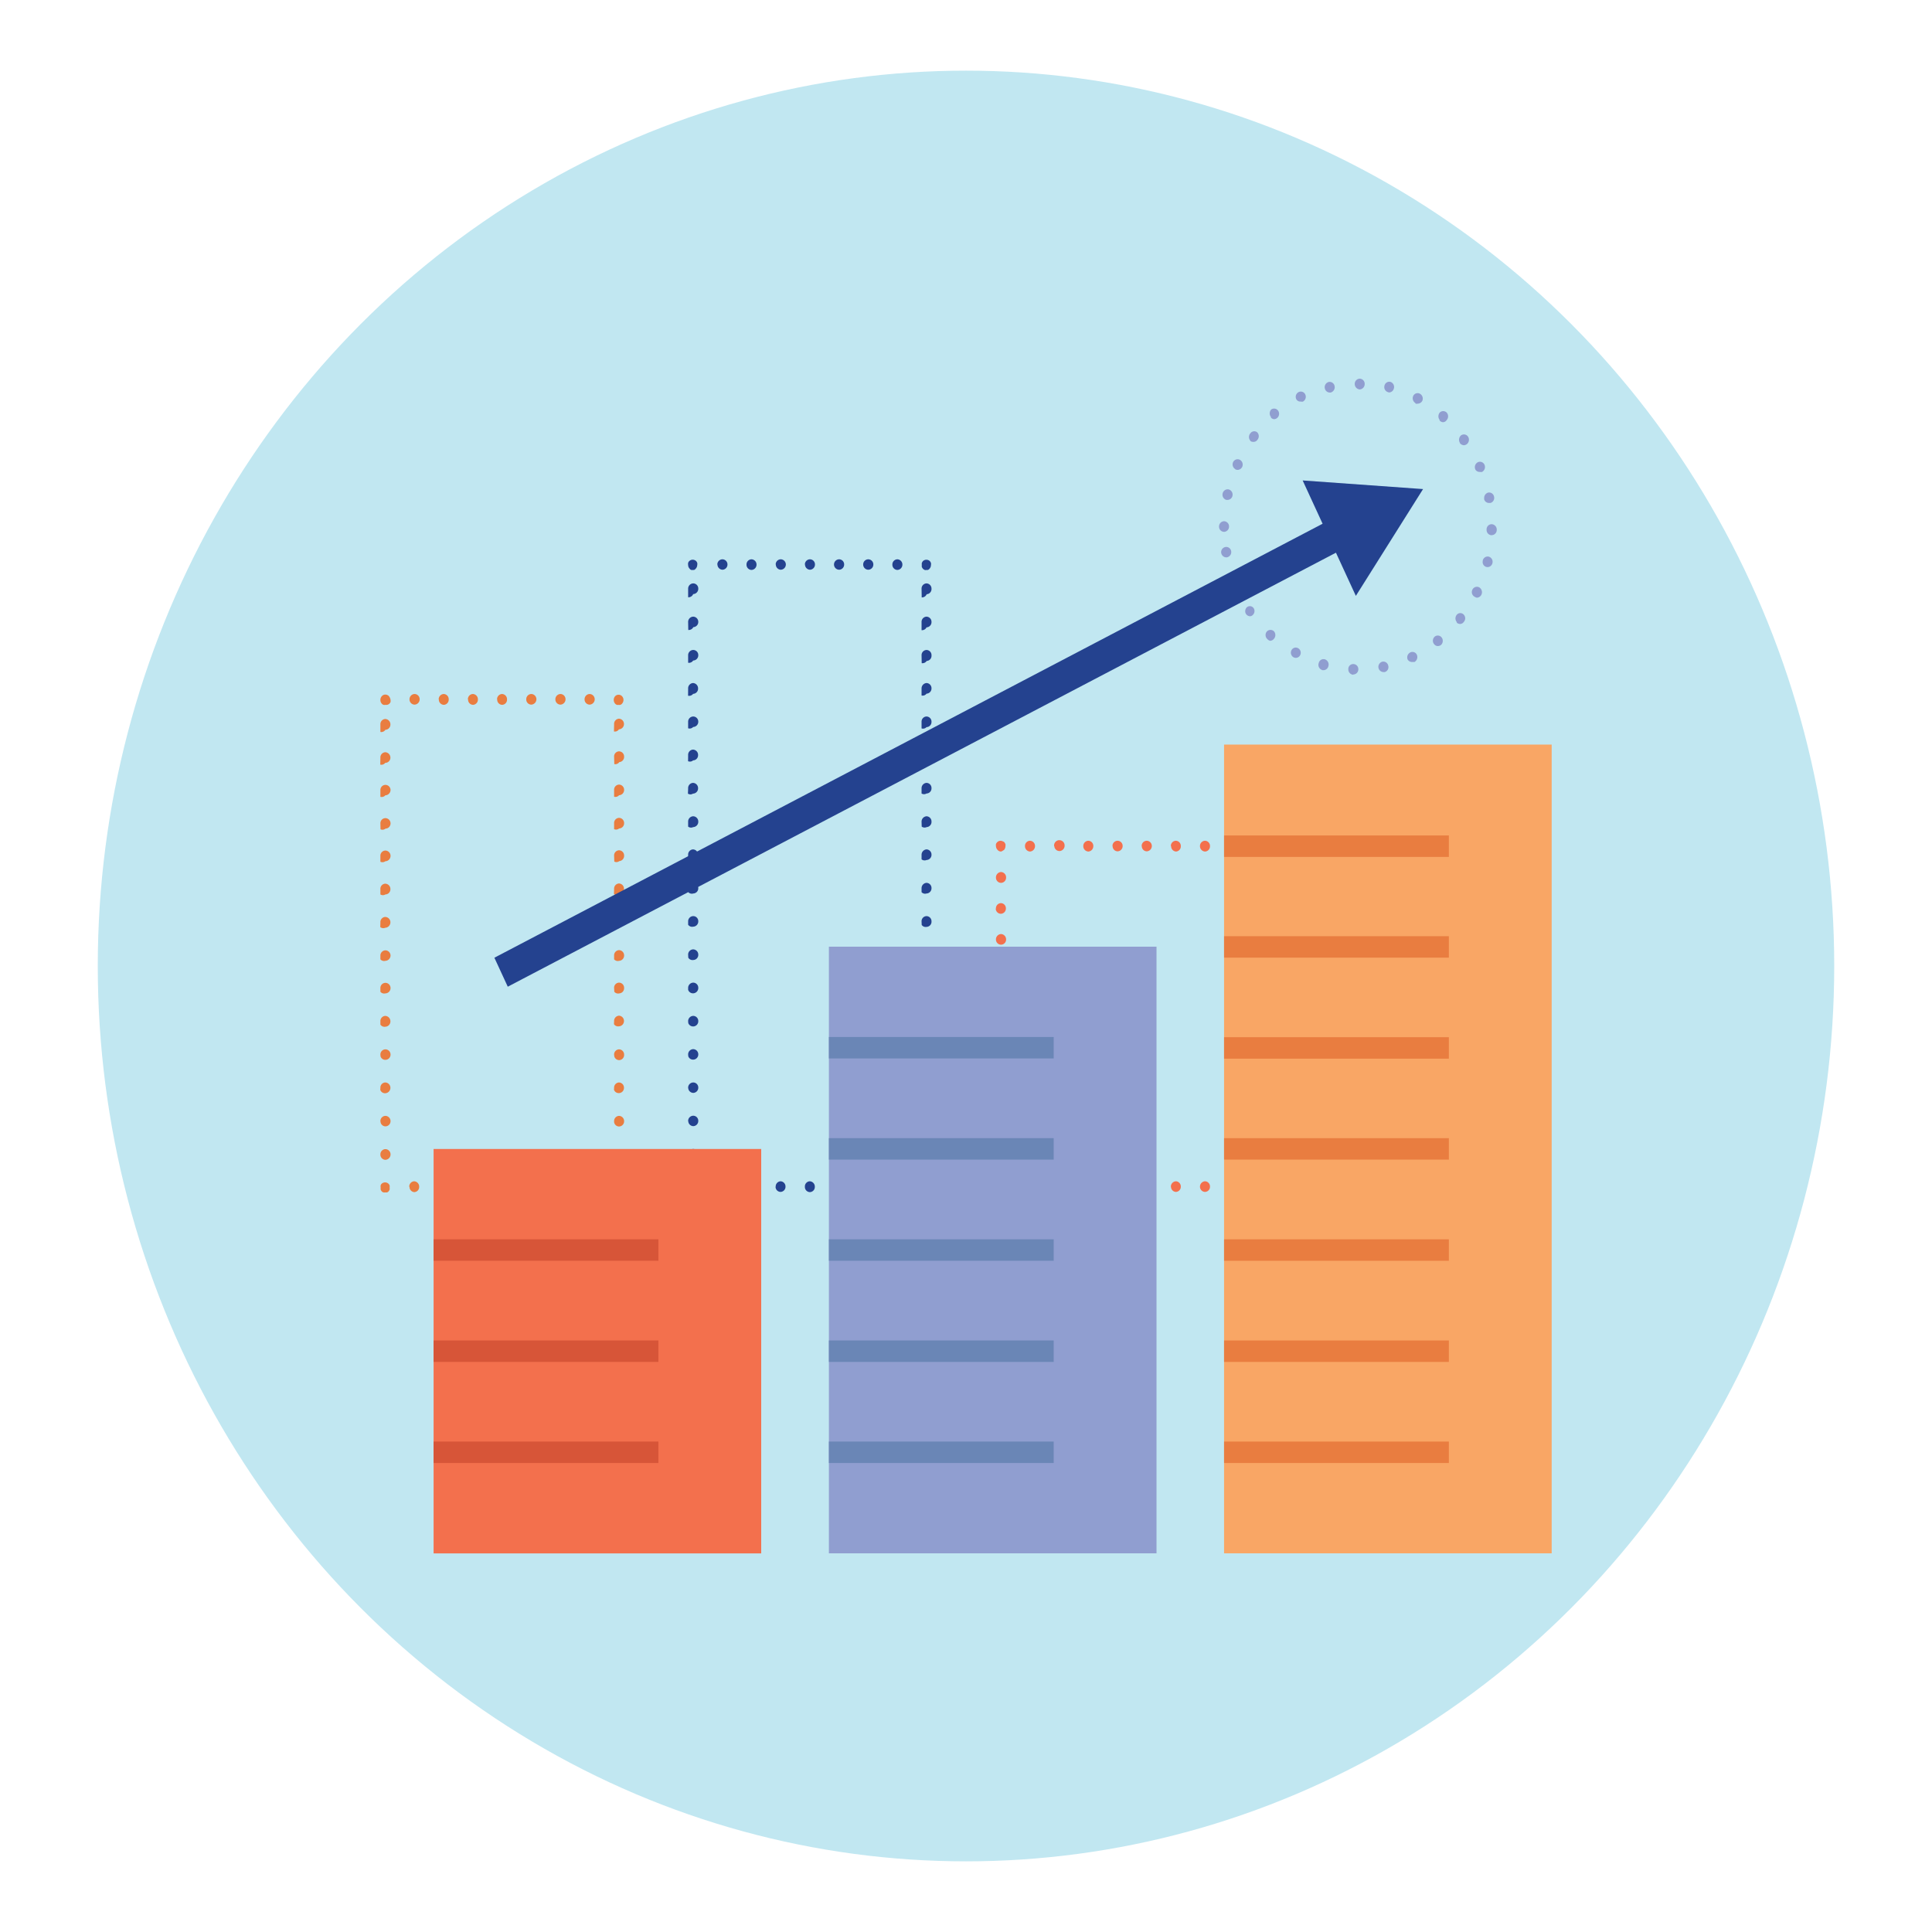 <?xml version="1.0" encoding="UTF-8"?> <svg xmlns="http://www.w3.org/2000/svg" viewBox="0 0 280 280"><defs><style> .cls-1 { fill: #c1e7f1; } .cls-2 { fill: #909ed0; } .cls-3 { fill: #e97d40; } .cls-4 { fill: #24428f; } .cls-5 { fill: #f3704d; } .cls-6 { fill: #f9a665; } .cls-7 { fill: #d75538; } .cls-8 { fill: #6a86b6; } </style></defs><title>reccomendation</title><g id="Layer_1" data-name="Layer 1"><ellipse class="cls-1" cx="140" cy="140" rx="125.83" ry="129.76"></ellipse><g><path class="cls-2" d="M196.12,97.79a.77.77,0,0,1-.71-.8h0a.71.71,0,0,1,.66-.75h.09a.73.73,0,0,1,.7.75V97h0a.74.74,0,0,1-.72.75h0Zm3.66-1a.77.77,0,0,1,.59-.9h0a.73.73,0,0,1,.83.61h0a.74.74,0,0,1-.51.9h-.19A.75.75,0,0,1,199.78,96.78Zm-8.16.31h0a.77.77,0,0,1-.5-1v0h0a.71.71,0,0,1,.88-.55h0a.8.8,0,0,1,.52,1h0a.75.75,0,0,1-.7.58h-.2ZM204,95.57a.81.81,0,0,1,.36-1h0a.7.7,0,0,1,1,.37v0h0a.83.83,0,0,1-.36,1h-.3A.74.74,0,0,1,204,95.57Zm-16.53-.31a.77.77,0,0,1-.31-1v0h0a.69.69,0,0,1,.95-.33l0,0h0a.76.76,0,0,1,.33,1l0,0h0a.7.7,0,0,1-.65.41h0A.58.58,0,0,1,187.48,95.26Zm20.35-1.93a.79.79,0,0,1,.13-1.08h0a.7.7,0,0,1,1,.16h0a.81.81,0,0,1-.13,1.08h0a.8.8,0,0,1-.45.14h0A.65.65,0,0,1,207.83,93.33Zm-24.19-.75a.8.8,0,0,1,0-1.09l0,0h0a.73.73,0,0,1,1,0h0a.83.83,0,0,1,0,1.09h0a.73.73,0,0,1-.57.29h0A.86.86,0,0,1,183.64,92.58Zm27.51-2.41a.83.83,0,0,1,0-1.09h0a.67.67,0,0,1,1,0l0,0h0a.78.78,0,0,1,0,1.06l0,0h0a.67.67,0,0,1-.54.29h0a.76.76,0,0,1-.48-.19Zm-30.59-1.23a.81.81,0,0,1,.14-.92h0a.67.67,0,0,1,1,.12l0,0h0a.78.78,0,0,1-.14,1h0a.56.56,0,0,1-.43.17h0a.74.74,0,0,1-.57-.38Zm33.15-2.46a.77.77,0,0,1-.32-1l0,0h0a.73.73,0,0,1,1-.36h0a.83.83,0,0,1,.32,1.06h0a.76.76,0,0,1-.66.44h0A.79.79,0,0,1,213.71,86.48ZM178.3,84.82h0a.78.78,0,0,1,.38-1h0a.74.74,0,0,1,1,.4h0a.81.81,0,0,1-.39,1H179A.74.74,0,0,1,178.3,84.82Zm37.12-2.65a.73.73,0,0,1-.53-.85s0,0,0-.07h0a.73.73,0,0,1,.86-.58h0a.77.77,0,0,1,.55.92v0h0a.74.74,0,0,1-.71.6h0Zm-38.43-2h0a.76.76,0,0,1,.59-.89h0a.72.72,0,0,1,.85.6v0h0a.77.77,0,0,1-.6.89h0A.75.75,0,0,1,177,80.19Zm39.18-2.6a.75.75,0,0,1-.72-.78v0h0a.75.75,0,0,1,.67-.82h.07a.78.78,0,0,1,.73.82h0a.75.75,0,0,1-.73.77h0Zm-39.5-1.26a.76.76,0,0,1,.73-.77h0a.75.75,0,0,1,.72.77h0a.75.75,0,0,1-.72.77h0a.75.75,0,0,1-.73-.77Zm38.44-4a.8.8,0,0,1,.56-.92h0a.73.73,0,0,1,.86.59h0a.76.76,0,0,1-.51.91h-.19a.72.72,0,0,1-.75-.6Zm-37.38.14a.78.78,0,0,1-.54-.92h0a.75.75,0,0,1,.88-.6h0a.78.78,0,0,1,.55.92v0h0a.74.74,0,0,1-.73.6h-.16ZM213.8,68h0a.81.81,0,0,1,.36-1h0a.72.72,0,0,1,1,.39h0a.81.81,0,0,1-.36,1h0a.58.58,0,0,1-.32,0h0a.69.69,0,0,1-.68-.38Zm-34.75,0a.79.79,0,0,1-.35-1h0a.72.72,0,0,1,1-.36h0a.8.8,0,0,1,.34,1h0a.76.76,0,0,1-.66.46h0A.74.74,0,0,1,179,68Zm32.55-3.79a.85.85,0,0,1,.14-1.11h0a.72.72,0,0,1,1,.15h0a.83.83,0,0,1-.14,1.11h0a.83.83,0,0,1-.45.17h0a.82.82,0,0,1-.61-.36Zm-30.38-.33a.81.81,0,0,1,0-1.09h0a.68.68,0,0,1,1-.12h0a.81.81,0,0,1,0,1.09h0a.66.66,0,0,1-.56.28h0A.73.73,0,0,1,181.22,63.92Zm27.44-3a.86.86,0,0,1,0-1.09h0a.71.71,0,0,1,1,0h0a.81.81,0,0,1,0,1.09h0a.64.64,0,0,1-.54.31h0a.77.77,0,0,1-.5-.26Zm-24.44-.41a.86.86,0,0,1,0-1.11h0a.71.71,0,0,1,1,.14h0a.79.79,0,0,1-.13,1.08h0a.7.7,0,0,1-.45.17h0a.74.74,0,0,1-.46-.24Zm20.92-2.05a.81.81,0,0,1-.34-1h0a.7.7,0,0,1,1-.35h0a.81.81,0,0,1,.34,1h0a.76.76,0,0,1-.65.43h0a.78.78,0,0,1-.34,0Zm-17.28-.58a.77.77,0,0,1,.32-1h0a.71.71,0,0,1,1,.35h0a.79.79,0,0,1-.33,1h0a.44.44,0,0,1-.32,0h0a.65.65,0,0,1-.66-.33Zm13.32-1a.76.76,0,0,1-.54-.91h0a.72.72,0,0,1,.86-.59h0a.77.77,0,0,1,.52.92h0a.75.75,0,0,1-.7.62h0ZM192,56.27a.78.78,0,0,1,.56-.91h0a.73.73,0,0,1,.86.59h0a.8.8,0,0,1-.57.94h-.16A.75.75,0,0,1,192,56.27Zm5.06.17a.79.79,0,0,1-.72-.79h0a.75.75,0,0,1,.72-.77h0a.74.74,0,0,1,.72.77h0a.77.77,0,0,1-.72.79h0Z"></path><path class="cls-3" d="M89.67,102.15a.62.62,0,0,1-.27,0,.59.59,0,0,1-.25-.17.8.8,0,0,1-.2-.55.78.78,0,0,1,.2-.53.69.69,0,0,1,1,0v0a.78.78,0,0,1,.21.53.81.81,0,0,1-.21.55.49.49,0,0,1-.52.17Z"></path><path class="cls-3" d="M84.72,101.36a.76.76,0,0,1,.72-.78h0a.76.76,0,0,1,.75.75v0h0a.77.77,0,0,1-.75.79h0a.75.75,0,0,1-.72-.77Zm-4.23,0a.76.76,0,0,1,.73-.78h0a.75.75,0,0,1,.74.75v0h0a.77.77,0,0,1-.74.79h0a.75.75,0,0,1-.73-.77Zm-4.22,0a.75.75,0,0,1,.72-.78h0a.76.76,0,0,1,.75.75v0h0a.78.78,0,0,1-.75.79h0a.74.74,0,0,1-.72-.77Zm-4.23,0a.75.75,0,0,1,.72-.78h0a.75.75,0,0,1,.72.78h0a.74.74,0,0,1-.7.79h0a.74.74,0,0,1-.72-.77Zm-4.23,0a.75.75,0,0,1,.72-.78h0a.76.76,0,0,1,.73.78h0a.75.75,0,0,1-.7.79h0a.74.74,0,0,1-.72-.77Zm-4.23,0a.76.76,0,0,1,.73-.78h0a.75.75,0,0,1,.72.78h0a.75.75,0,0,1-.7.79h0a.75.75,0,0,1-.73-.77Zm-4.23,0a.76.76,0,0,1,.73-.78h0a.75.75,0,0,1,.74.75v0h0a.77.77,0,0,1-.74.79h0a.75.75,0,0,1-.73-.77Z"></path><path class="cls-3" d="M55.85,102.15a.62.62,0,0,1-.27,0,.53.53,0,0,1-.25-.17.8.8,0,0,1-.2-.55.78.78,0,0,1,.2-.53.68.68,0,0,1,.81-.17.48.48,0,0,1,.23.17,1.09,1.09,0,0,1,.23.84,1,1,0,0,1-.16.24A.69.69,0,0,1,55.85,102.15Z"></path><path class="cls-3" d="M55.13,167.31a.75.75,0,0,1,.72-.77h0a.76.76,0,0,1,.75.75v0h0a.78.78,0,0,1-.75.8h0a.75.75,0,0,1-.72-.77Zm0-4.82a.75.75,0,0,1,.72-.77h0a.76.76,0,0,1,.75.75v0h0a.75.75,0,0,1-.73.77h0a.72.72,0,0,1-.72-.65Zm0-4.82a.74.74,0,0,1,.7-.79h0a.77.77,0,0,1,.75.79h0a.78.78,0,0,1-.75.77h0a.72.72,0,0,1-.72-.5Zm0-4.82a.74.74,0,0,1,.72-.77h0a.75.75,0,0,1,.75.75v0h0a.75.75,0,0,1-.73.77h0a.71.71,0,0,1-.72-.51Zm0-4.82a.75.75,0,0,1,.7-.8h0a.78.78,0,0,1,.75.8h0a.76.76,0,0,1-.73.77h0a.71.71,0,0,1-.72-.31Zm0-4.82a.74.74,0,0,1,.72-.77h0a.75.75,0,0,1,.75.74v0h0a.77.77,0,0,1-.75.79h0a.7.7,0,0,1-.72-.24Zm0-4.7a.75.75,0,0,1,.72-.78h0a.76.76,0,0,1,.75.75v0h0a.78.78,0,0,1-.75.77h0a.7.7,0,0,1-.72-.22Zm0-4.83a.74.74,0,0,1,.7-.79h0a.77.77,0,0,1,.75.79h0a.79.79,0,0,1-.75.78h0a.7.7,0,0,1-.72-.1Zm0-4.82a.74.74,0,0,1,.7-.79h0a.77.77,0,0,1,.75.79h0a.75.75,0,0,1-.73.77h0a.67.67,0,0,1-.72,0Zm0-4.82a.74.74,0,0,1,.72-.77h0a.76.76,0,0,1,.75.75v0h0a.78.78,0,0,1-.75.8h0a.7.7,0,0,1-.72.07Zm0-4.7a.74.74,0,0,1,.72-.77h0a.76.76,0,0,1,.75.75v0h0a.75.75,0,0,1-.73.77h0a.68.68,0,0,1-.72.1Zm0-4.82a.74.74,0,0,1,.72-.77h0a.75.75,0,0,1,.75.74v0h0a.78.78,0,0,1-.75.77h0a.7.7,0,0,1-.72.22Zm0-4.7a.75.75,0,0,1,.7-.8h0a.78.78,0,0,1,.75.8h0a.75.75,0,0,1-.75.74h0a.68.68,0,0,1-.72.25Zm0-4.82a.75.75,0,0,1,.7-.8h0a.78.78,0,0,1,.75.8h0a.76.76,0,0,1-.73.77h0a.7.7,0,0,1-.72.31Z"></path><path class="cls-3" d="M55.85,172.81a.62.62,0,0,1-.27,0,.52.52,0,0,1-.25-.14.92.92,0,0,1-.16-.27,1.41,1.41,0,0,1,0-.29.81.81,0,0,1,0-.31.45.45,0,0,1,.14-.24.73.73,0,0,1,1,0,1,1,0,0,1,.16.24,1.61,1.61,0,0,1,0,.31,1.41,1.41,0,0,1,0,.29,1.2,1.2,0,0,1-.16.27.43.43,0,0,1-.23.14A.62.62,0,0,1,55.85,172.81Z"></path><path class="cls-3" d="M84.72,172a.76.76,0,0,1,.7-.8h0a.77.77,0,0,1,.75.8h0a.74.74,0,0,1-.72.77h0A.75.75,0,0,1,84.72,172Zm-4.23,0a.76.76,0,0,1,.7-.8h0a.77.77,0,0,1,.74.8h0a.74.74,0,0,1-.72.77h0A.75.75,0,0,1,80.49,172Zm-4.22,0a.75.75,0,0,1,.7-.8h0a.75.75,0,0,1,.72.77v0h0a.74.74,0,0,1-.72.77h0a.74.74,0,0,1-.72-.77ZM72,172a.76.76,0,0,1,.7-.8h0a.76.76,0,0,1,.73.77,0,0,0,0,1,0,0h0a.74.74,0,0,1-.72.77h0A.74.74,0,0,1,72,172Zm-4.23,0a.78.78,0,0,1,.72-.8h0a.76.76,0,0,1,.73.77v0h0a.75.75,0,0,1-.73.77h0A.74.74,0,0,1,67.81,172Zm-4.23,0a.76.76,0,0,1,.7-.8h0A.75.75,0,0,1,65,172v0h0a.74.74,0,0,1-.72.77h0A.75.75,0,0,1,63.58,172Zm-4.23,0a.77.77,0,0,1,.7-.8h0a.77.77,0,0,1,.74.8h0a.74.74,0,0,1-.72.77h0A.75.75,0,0,1,59.35,172Z"></path><path class="cls-3" d="M89.67,172.81a.67.67,0,0,1-.52-.22A.83.83,0,0,1,89,172a.81.81,0,0,1,0-.31,1,1,0,0,1,.16-.25.75.75,0,0,1,1,0,.72.72,0,0,1,.16.25.81.81,0,0,1,0,.31.64.64,0,0,1,0,.36.63.63,0,0,1-.16.27.68.68,0,0,1-.25.14Z"></path><path class="cls-3" d="M89,167.31a.75.75,0,0,1,.72-.77h0a.76.76,0,0,1,.73.77h0a.75.75,0,0,1-.7.8h0a.75.75,0,0,1-.72-.77Zm0-4.82a.75.75,0,0,1,.72-.77h0a.76.76,0,0,1,.73.77h0a.75.75,0,0,1-.73.77h0a.73.73,0,0,1-.72-.65Zm0-4.82a.75.75,0,0,1,.7-.79h0a.75.75,0,0,1,.73.77v0h0a.75.75,0,0,1-.73.77h0a.72.72,0,0,1-.72-.5Zm0-4.82a.74.74,0,0,1,.72-.77h0a.75.75,0,0,1,.73.77h0a.74.74,0,0,1-.7.79h0a.73.73,0,0,1-.72-.54ZM89,148a.76.76,0,0,1,.7-.8h0a.76.76,0,0,1,.73.77v0h0a.76.76,0,0,1-.73.77h0a.71.71,0,0,1-.72-.31Zm0-4.82a.74.74,0,0,1,.72-.77h0a.75.75,0,0,1,.73.77h0a.75.75,0,0,1-.7.79h0a.7.7,0,0,1-.72-.24Zm0-4.7a.75.75,0,0,1,.72-.78h0a.76.76,0,0,1,.73.78h0a.76.76,0,0,1-.73.77h0a.7.7,0,0,1-.72-.22Zm0-4.83a.75.75,0,0,1,.7-.79h0a.75.75,0,0,1,.73.77v0h0a.76.76,0,0,1-.73.78h0a.7.7,0,0,1-.72-.1Zm0-4.82a.75.75,0,0,1,.7-.79h0a.75.75,0,0,1,.73.77v0h0a.75.75,0,0,1-.73.77h0a.67.67,0,0,1-.72,0ZM89,124a.74.74,0,0,1,.72-.77h0a.75.75,0,0,1,.73.77h0a.76.76,0,0,1-.7.8h0a.69.69,0,0,1-.72.07Zm0-4.7a.74.74,0,0,1,.72-.77h0a.75.75,0,0,1,.73.77h0a.75.75,0,0,1-.73.77h0a.68.68,0,0,1-.72.1Zm0-4.82a.74.74,0,0,1,.72-.77h0a.75.75,0,0,1,.73.77h0a.76.76,0,0,1-.73.77h0a.7.7,0,0,1-.72.22Zm0-4.82a.74.74,0,0,1,.72-.77h0a.75.75,0,0,1,.73.77h0a.75.75,0,0,1-.7.79h0a.7.7,0,0,1-.72.29Zm0-4.7a.75.75,0,0,1,.7-.8h0a.76.76,0,0,1,.73.77v0h0a.76.76,0,0,1-.73.77h0a.69.69,0,0,1-.72.31Z"></path><path class="cls-4" d="M134.28,82.6a.42.42,0,0,1-.27,0,.85.85,0,0,1-.25-.17,1,1,0,0,1-.16-.26.71.71,0,0,1,0-.29.71.71,0,0,1,0-.29.92.92,0,0,1,.16-.27.73.73,0,0,1,1,0,.92.92,0,0,1,.16.27.71.71,0,0,1,0,.29.81.81,0,0,1-.21.55.51.51,0,0,1-.24.17A.45.45,0,0,1,134.28,82.6Z"></path><path class="cls-4" d="M129.33,81.83a.74.74,0,0,1,.72-.77h0a.75.75,0,0,1,.73.77h0a.76.76,0,0,1-.73.77h0A.75.75,0,0,1,129.33,81.83Zm-4.23,0a.74.74,0,0,1,.72-.77h0a.74.74,0,0,1,.75.74v0h0a.75.75,0,0,1-.72.77h0A.75.75,0,0,1,125.1,81.83Zm-4.23,0a.75.75,0,0,1,.73-.77h0a.73.73,0,0,1,.74.74v0h0a.75.75,0,0,1-.72.77h0A.76.76,0,0,1,120.87,81.83Zm-4.22,0a.74.74,0,0,1,.72-.77h0a.73.73,0,0,1,.74.74v0h0a.75.75,0,0,1-.72.77h0a.75.75,0,0,1-.72-.77Zm-4.23,0a.74.74,0,0,1,.72-.77h0a.75.75,0,0,1,.75.74v0h0a.76.76,0,0,1-.73.77h0a.75.75,0,0,1-.72-.77Zm-4.23,0a.74.74,0,0,1,.72-.77h0a.75.75,0,0,1,.73.77h0a.76.76,0,0,1-.73.77h0a.75.75,0,0,1-.72-.77Zm-4.23,0a.75.75,0,0,1,.73-.77h0a.74.74,0,0,1,.74.74v0h0a.75.75,0,0,1-.72.77h0a.76.76,0,0,1-.73-.77Z"></path><path class="cls-4" d="M100.46,82.6a.61.61,0,0,1-.27,0,.4.4,0,0,1-.23-.17.75.75,0,0,1-.23-.55.71.71,0,0,1,0-.29.53.53,0,0,1,.16-.27.72.72,0,0,1,1,0,.67.67,0,0,1,.16.27.71.71,0,0,1,0,.29.83.83,0,0,1-.23.55.72.72,0,0,1-.22.17A.43.43,0,0,1,100.46,82.6Z"></path><path class="cls-4" d="M99.73,167.29a.75.75,0,0,1,.73-.77h0a.74.74,0,0,1,.74.75v0h0a.74.74,0,0,1-.72.77h0A.75.75,0,0,1,99.73,167.29Zm0-4.82a.75.75,0,0,1,.73-.77h0a.73.73,0,0,1,.74.74v0h0a.75.75,0,0,1-.72.77h0a.75.75,0,0,1-.73-.7Zm0-4.82a.75.75,0,0,1,.73-.77h0a.73.73,0,0,1,.74.74v0h0a.75.75,0,0,1-.72.77h0a.75.75,0,0,1-.73-.63Zm0-4.82a.76.76,0,0,1,.73-.78h0a.75.75,0,0,1,.74.75v0h0a.75.75,0,0,1-.72.77h0a.73.73,0,0,1-.73-.49Zm0-4.83a.76.76,0,0,1,.73-.77h0a.74.74,0,0,1,.74.75v0h0a.75.75,0,0,1-.72.78h0a.74.74,0,0,1-.73-.49Zm0-4.82a.76.76,0,0,1,.73-.77h0a.74.74,0,0,1,.74.75v0h0a.77.77,0,0,1-.74.8h0a.74.74,0,0,1-.73-.51Zm0-4.82a.75.75,0,0,1,.73-.77h0a.76.76,0,0,1,.74.77h0a.74.74,0,0,1-.72.77h0a.71.71,0,0,1-.73-.34Zm0-4.82a.75.75,0,0,1,.73-.77h0a.73.73,0,0,1,.74.74v0h0a.76.76,0,0,1-.74.79h0a.7.7,0,0,1-.73-.28Zm0-4.82a.75.75,0,0,1,.73-.77h0a.76.76,0,0,1,.74.77h0a.75.75,0,0,1-.72.77h0a.71.71,0,0,1-.73-.19Zm0-4.82a.75.75,0,0,1,.7-.8h0a.77.77,0,0,1,.74.8h0a.76.76,0,0,1-.74.77h0a.7.7,0,0,1-.73-.1Zm0-4.83a.76.76,0,0,1,.73-.77h0a.76.76,0,0,1,.74.77h0a.77.77,0,0,1-.74.8h0a.69.69,0,0,1-.73-.07Zm0-4.82a.75.75,0,0,1,.7-.79h0a.76.76,0,0,1,.74.79h0a.76.76,0,0,1-.74.77h0a.67.67,0,0,1-.73,0Zm0-4.82a.75.75,0,0,1,.7-.79h0a.76.76,0,0,1,.74.79h0a.74.74,0,0,1-.72.77h0a.68.68,0,0,1-.73.12Zm0-4.82a.75.75,0,0,1,.73-.77h0a.74.74,0,0,1,.74.75v0h0a.76.76,0,0,1-.74.77h0a.69.69,0,0,1-.73.19Zm0-4.82a.76.76,0,0,1,.7-.8h0a.77.77,0,0,1,.74.8h0a.75.75,0,0,1-.72.77h0a.72.72,0,0,1-.73.27Zm0-4.82a.75.75,0,0,1,.73-.77h0a.73.73,0,0,1,.74.74v0h0a.76.76,0,0,1-.74.79h0a.72.72,0,0,1-.73.32Zm0-4.82a.76.76,0,0,1,.73-.78h0a.75.75,0,0,1,.74.75v0h0a.75.75,0,0,1-.72.77h0a.74.74,0,0,1-.73.41Zm0-4.83a.76.76,0,0,1,.73-.77h0a.74.74,0,0,1,.74.75v0h0a.77.77,0,0,1-.74.8h0a.73.73,0,0,1-.73.46Z"></path><path class="cls-4" d="M100.46,172.81a.61.61,0,0,1-.5-.22.44.44,0,0,1-.16-.26.71.71,0,0,1,0-.29.81.81,0,0,1,0-.31.42.42,0,0,1,.16-.25.72.72,0,0,1,1,0,.72.72,0,0,1,.16.25.81.81,0,0,1,0,.31.83.83,0,0,1-.23.55A.67.67,0,0,1,100.46,172.81Z"></path><path class="cls-4" d="M129.33,172a.76.76,0,0,1,.7-.8h0a.76.76,0,0,1,.73.77v0h0a.75.75,0,0,1-.73.77h0A.74.74,0,0,1,129.33,172Zm-4.23,0a.76.76,0,0,1,.7-.8h0a.77.77,0,0,1,.75.8h0a.74.74,0,0,1-.72.77h0A.74.74,0,0,1,125.1,172Zm-4.23,0a.76.76,0,0,1,.7-.8h0a.77.77,0,0,1,.74.8h0a.74.74,0,0,1-.72.77h0A.75.75,0,0,1,120.87,172Zm-4.22,0a.75.75,0,0,1,.7-.8h0a.77.77,0,0,1,.74.8h0a.74.74,0,0,1-.72.77h0a.74.74,0,0,1-.72-.77Zm-4.23,0a.75.75,0,0,1,.7-.8h0a.75.75,0,0,1,.72.77v0h0a.74.74,0,0,1-.72.77h0a.74.74,0,0,1-.72-.77Zm-4.23,0a.78.78,0,0,1,.72-.8h0a.76.76,0,0,1,.73.77v0h0a.75.75,0,0,1-.73.77h0a.74.74,0,0,1-.72-.77ZM104,172a.78.78,0,0,1,.73-.8h0a.77.77,0,0,1,.74.8h0a.74.74,0,0,1-.72.77h0A.75.75,0,0,1,104,172Z"></path><path class="cls-4" d="M134.28,172.81a.72.72,0,0,1-.72-.72V172a.81.81,0,0,1,0-.31,1.28,1.28,0,0,1,.15-.25,1,1,0,0,1,.25-.16.71.71,0,0,1,.79.16,1,1,0,0,1,.16.25.81.81,0,0,1,0,.31.48.48,0,0,1,0,.29.76.76,0,0,1-.16.26,1,1,0,0,1-.52.22Z"></path><path class="cls-4" d="M133.56,167.29a.74.74,0,0,1,.72-.77h0a.74.74,0,0,1,.72.77h0a.74.74,0,0,1-.72.77h0A.74.74,0,0,1,133.56,167.29Zm0-4.82a.74.74,0,0,1,.72-.77h0a.74.74,0,0,1,.72.77h0a.75.75,0,0,1-.72.77h0a.74.74,0,0,1-.72-.7Zm0-4.82a.74.74,0,0,1,.72-.77h0a.74.74,0,0,1,.72.77h0a.74.74,0,0,1-.7.79h0a.75.75,0,0,1-.72-.65Zm0-4.82a.78.78,0,0,1,.72-.78h0a.75.75,0,0,1,.72.78h0a.75.75,0,0,1-.72.77h0a.72.72,0,0,1-.72-.49Zm0-4.83a.75.75,0,0,1,.72-.77h0a.75.75,0,0,1,.72.77h0a.75.75,0,0,1-.7.8h0a.74.74,0,0,1-.72-.51Zm0-4.82a.75.75,0,0,1,.72-.77h0a.75.75,0,0,1,.72.77h0a.75.75,0,0,1-.7.8h0a.74.74,0,0,1-.72-.51Zm0-4.82a.77.77,0,0,1,.72-.77h0a.74.74,0,0,1,.72.77h0a.75.75,0,0,1-.7.8h0a.72.72,0,0,1-.72-.37Zm0-4.82a.74.74,0,0,1,.72-.77h0a.74.74,0,0,1,.72.77h0a.74.74,0,0,1-.7.79h0a.71.71,0,0,1-.72-.28Zm0-4.82a.77.77,0,0,1,.72-.77h0a.74.74,0,0,1,.72.77h0a.75.75,0,0,1-.72.77h0a.69.69,0,0,1-.72-.19Zm0-4.82a.78.78,0,0,1,.72-.8h0a.75.75,0,0,1,.72.77v0h0a.75.75,0,0,1-.72.77h0a.7.7,0,0,1-.72-.1Zm0-4.83a.78.78,0,0,1,.72-.77h0a.75.75,0,0,1,.72.77h0a.75.75,0,0,1-.7.8h0a.72.72,0,0,1-.72-.07Zm0-4.82a.77.77,0,0,1,.72-.79h0a.74.74,0,0,1,.72.77v0h0a.74.74,0,0,1-.72.77h0a.69.69,0,0,1-.72,0Zm0-4.82a.77.77,0,0,1,.72-.79h0a.74.74,0,0,1,.72.77v0h0a.74.74,0,0,1-.72.77h0a.66.66,0,0,1-.72.12Zm0-4.82a.74.74,0,0,1,.72-.77h0a.74.74,0,0,1,.72.77h0a.74.74,0,0,1-.72.77h0a.7.7,0,0,1-.72.19Zm0-4.82a.78.78,0,0,1,.72-.8h0a.75.75,0,0,1,.72.77v0h0a.75.75,0,0,1-.72.77h0a.7.7,0,0,1-.72.27Zm0-4.82a.74.74,0,0,1,.72-.77h0A.74.74,0,0,1,135,95h0a.74.74,0,0,1-.7.79h0a.73.73,0,0,1-.72.32Zm0-4.82a.75.75,0,0,1,.72-.78h0a.75.75,0,0,1,.72.78h0a.75.75,0,0,1-.72.77h0a.73.73,0,0,1-.72.41Zm0-4.83a.75.75,0,0,1,.72-.77h0a.75.75,0,0,1,.72.77h0a.75.75,0,0,1-.7.8h0a.74.74,0,0,1-.72.46Z"></path><path class="cls-5" d="M178.89,123.41h-.27l-.18-.24a.81.81,0,0,1-.21-.55,1.41,1.41,0,0,1,0-.29l.16-.27a.79.79,0,0,1,1,0,.92.92,0,0,1,.16.27.71.71,0,0,1,0,.29.79.79,0,0,1-.75.79Z"></path><path class="cls-5" d="M173.91,122.62a.75.75,0,0,1,.73-.77h0a.74.74,0,0,1,.72.77h0a.75.75,0,0,1-.7.79h0A.77.77,0,0,1,173.91,122.62Zm-4.22,0a.74.74,0,0,1,.72-.77h0a.74.74,0,0,1,.72.77h0a.74.74,0,0,1-.7.79h0a.76.76,0,0,1-.7-.79Zm-4.23,0a.74.74,0,0,1,.72-.77h0a.75.75,0,0,1,.75.74v0h0a.77.77,0,0,1-.75.79h0a.74.74,0,0,1-.7-.79h0Zm-4.23,0a.74.74,0,0,1,.72-.77h0a.74.74,0,0,1,.75.74v0h0a.76.76,0,0,1-.75.79h0a.74.74,0,0,1-.7-.79h0Zm-4.23,0a.75.75,0,0,1,.73-.77h0a.74.74,0,0,1,.72.77h0a.77.77,0,0,1-.72.79h0a.77.77,0,0,1-.73-.79Zm-4.23,0a.77.77,0,0,1,.65-.85h.15a.75.75,0,0,1,.72.78h0a.77.77,0,0,1-.72.79h0a.75.75,0,0,1-.77-.72Zm-4.22,0a.74.74,0,0,1,.72-.77h0a.75.75,0,0,1,.73.77h0a.77.77,0,0,1-.73.79h0a.77.77,0,0,1-.72-.79Z"></path><path class="cls-5" d="M145.06,123.41a.66.66,0,0,1-.49-.24.83.83,0,0,1-.23-.55,1.41,1.41,0,0,1,0-.29.8.8,0,0,1,.18-.27.67.67,0,0,1,.77-.14.87.87,0,0,1,.27.14l.16.27a1.41,1.41,0,0,1,0,.29.9.9,0,0,1-.2.55l-.27.17A.62.62,0,0,1,145.06,123.41Z"></path><path class="cls-5" d="M144.34,167.58a.74.74,0,0,1,.72-.77h0a.74.74,0,0,1,.72.77h0a.74.74,0,0,1-.7.79h0a.77.77,0,0,1-.75-.79Zm0-4.48a.75.75,0,0,1,.72-.78h0a.75.75,0,0,1,.72.78h0a.77.77,0,0,1-.72.79h0a.77.77,0,0,1-.75-.79v0Zm0-4.49a.75.75,0,0,1,.72-.77h0a.75.75,0,0,1,.72.77h0a.77.77,0,0,1-.72.77h0a.77.77,0,0,1-.75-.79v0Zm0-4.48a.78.78,0,0,1,.75-.8h0a.78.78,0,0,1,.72.8h0a.77.77,0,0,1-.72.77h0a.78.78,0,0,1-.75-.8v0Zm0-4.51a.74.74,0,0,1,.72-.77h0a.74.74,0,0,1,.72.77h0a.77.77,0,0,1-.72.79h0a.76.76,0,0,1-.75-.79v0Zm0-4.48a.75.75,0,0,1,.72-.78h0a.75.75,0,0,1,.72.78h0a.77.77,0,0,1-.72.79h0a.77.77,0,0,1-.75-.79v0Zm0-4.51a.77.77,0,0,1,.75-.77h0a.77.77,0,0,1,.72.77h0a.77.77,0,0,1-.72.79h0a.77.77,0,0,1-.75-.79v0Zm0-4.49a.77.77,0,0,1,.75-.77h0a.77.77,0,0,1,.72.77h0a.74.74,0,0,1-.72.77h0a.74.74,0,0,1-.75-.74v0Zm0-4.48a.74.74,0,0,1,.72-.77h0a.74.74,0,0,1,.72.77h0a.75.75,0,0,1-.72.77h0a.75.75,0,0,1-.75-.75v0Zm0-4.49a.78.78,0,0,1,.75-.79h0a.77.77,0,0,1,.72.79h0a.75.75,0,0,1-.72.78h0a.75.75,0,0,1-.75-.75v0Z"></path><path class="cls-5" d="M145.06,172.81a.61.61,0,0,1-.27,0,.44.44,0,0,1-.22-.14.8.8,0,0,1-.18-.27,1.41,1.41,0,0,1,0-.29,1.61,1.61,0,0,1,0-.31.55.55,0,0,1,.18-.24.68.68,0,0,1,.79-.17l.25.17a1.43,1.43,0,0,1,.16.24,1.61,1.61,0,0,1,0,.31,1,1,0,0,1-.21.56A.79.79,0,0,1,145.06,172.81Z"></path><path class="cls-5" d="M173.91,172a.78.78,0,0,1,.73-.8h0a.75.75,0,0,1,.72.77v0h0a.74.74,0,0,1-.72.77h0A.75.75,0,0,1,173.91,172Zm-4.22,0a.78.78,0,0,1,.72-.8h0a.75.75,0,0,1,.72.77v0h0a.74.74,0,0,1-.72.77h0a.75.75,0,0,1-.7-.77Zm-4.23,0a.76.76,0,0,1,.7-.8h0a.78.78,0,0,1,.75.8h0a.75.75,0,0,1-.73.77h0a.75.75,0,0,1-.7-.77Zm-4.23,0a.76.76,0,0,1,.7-.8h0a.77.77,0,0,1,.75.8h0a.74.74,0,0,1-.72.77h0a.75.75,0,0,1-.7-.77ZM157,172a.78.78,0,0,1,.75-.8h0a.78.78,0,0,1,.72.8h0a.74.74,0,0,1-.72.77h0A.75.75,0,0,1,157,172Zm-4.23,0a.78.78,0,0,1,.75-.8h0a.78.78,0,0,1,.72.8h0a.74.74,0,0,1-.72.77h0a.74.74,0,0,1-.72-.77Zm-4.22,0a.77.77,0,0,1,.74-.8h0a.75.75,0,0,1,.7.8h0a.72.72,0,0,1-.67.77h0a.74.74,0,0,1-.72-.77Z"></path><path class="cls-5" d="M178.89,172.81a.74.74,0,0,1-.52-.22.79.79,0,0,1-.21-.55,1.61,1.61,0,0,1,0-.31,2.13,2.13,0,0,1,.16-.25.75.75,0,0,1,1,0,1,1,0,0,1,.16.25.81.81,0,0,1,0,.31.71.71,0,0,1,0,.29.76.76,0,0,1-.16.26.54.54,0,0,1-.22.15A.78.78,0,0,1,178.89,172.81Z"></path><path class="cls-5" d="M178.16,167.58a.75.75,0,0,1,.73-.77h0a.73.73,0,0,1,.74.74v0h0a.76.76,0,0,1-.74.79h0a.74.74,0,0,1-.73-.77Zm0-4.48a.76.76,0,0,1,.73-.78h0a.75.75,0,0,1,.74.75v0h0a.77.77,0,0,1-.74.79h0a.75.75,0,0,1-.73-.77v0Zm0-4.49a.76.76,0,0,1,.73-.77h0a.74.74,0,0,1,.74.75v0h0a.76.76,0,0,1-.74.77h0a.75.75,0,0,1-.73-.77v0Zm0-4.48a.77.77,0,0,1,.7-.8h0a.77.77,0,0,1,.74.8h0a.76.76,0,0,1-.74.77h0a.76.76,0,0,1-.73-.77v0Zm0-4.51a.75.75,0,0,1,.73-.77h0a.73.73,0,0,1,.74.74v0h0a.76.76,0,0,1-.74.79h0a.74.74,0,0,1-.73-.76v0Zm0-4.48a.76.76,0,0,1,.73-.78h0a.74.74,0,0,1,.74.75v0h0a.77.77,0,0,1-.74.79h0a.75.75,0,0,1-.73-.77v0Zm0-4.51a.75.75,0,0,1,.73-.77h0a.76.76,0,0,1,.74.77h0a.76.76,0,0,1-.74.79h0a.75.75,0,0,1-.73-.77v0Zm0-4.49a.76.76,0,0,1,.73-.77h0a.76.76,0,0,1,.74.77h0a.74.74,0,0,1-.72.77h0a.74.74,0,0,1-.73-.77v0Zm0-4.48a.75.75,0,0,1,.73-.77h0a.73.73,0,0,1,.74.74v0h0a.75.75,0,0,1-.72.77h0a.75.75,0,0,1-.73-.77v0Zm0-4.49a.76.76,0,0,1,.7-.79h0a.77.77,0,0,1,.74.79h0a.77.77,0,0,1-.74.78h0a.76.76,0,0,1-.73-.77v0Z"></path><rect class="cls-5" x="62.84" y="166.52" width="47.48" height="58.61"></rect><rect class="cls-2" x="120.13" y="137.2" width="47.48" height="87.92"></rect><rect class="cls-6" x="177.4" y="107.91" width="47.48" height="117.21"></rect><rect class="cls-7" x="62.84" y="179.61" width="32.58" height="3.11"></rect><rect class="cls-7" x="62.84" y="194.27" width="32.58" height="3.11"></rect><rect class="cls-7" x="62.84" y="208.92" width="32.58" height="3.11"></rect><rect class="cls-8" x="120.13" y="179.61" width="32.58" height="3.11"></rect><rect class="cls-8" x="120.13" y="194.27" width="32.58" height="3.11"></rect><rect class="cls-8" x="120.13" y="164.95" width="32.58" height="3.11"></rect><rect class="cls-8" x="120.13" y="150.29" width="32.58" height="3.11"></rect><rect class="cls-8" x="120.13" y="208.92" width="32.58" height="3.11"></rect><rect class="cls-3" x="177.4" y="179.61" width="32.58" height="3.11"></rect><rect class="cls-3" x="177.4" y="194.27" width="32.58" height="3.11"></rect><rect class="cls-3" x="177.4" y="164.95" width="32.58" height="3.11"></rect><rect class="cls-3" x="177.4" y="150.32" width="32.58" height="3.11"></rect><rect class="cls-3" x="177.4" y="135.68" width="32.58" height="3.11"></rect><rect class="cls-3" x="177.4" y="121.08" width="32.58" height="3.11"></rect><rect class="cls-3" x="177.4" y="208.92" width="32.58" height="3.11"></rect><polygon class="cls-4" points="71.65 138.8 195.96 73.66 197.89 77.86 73.59 143 71.65 138.8"></polygon><polygon class="cls-4" points="196.5 86.36 206.24 70.88 188.79 69.63 196.5 86.36"></polygon></g></g></svg> 